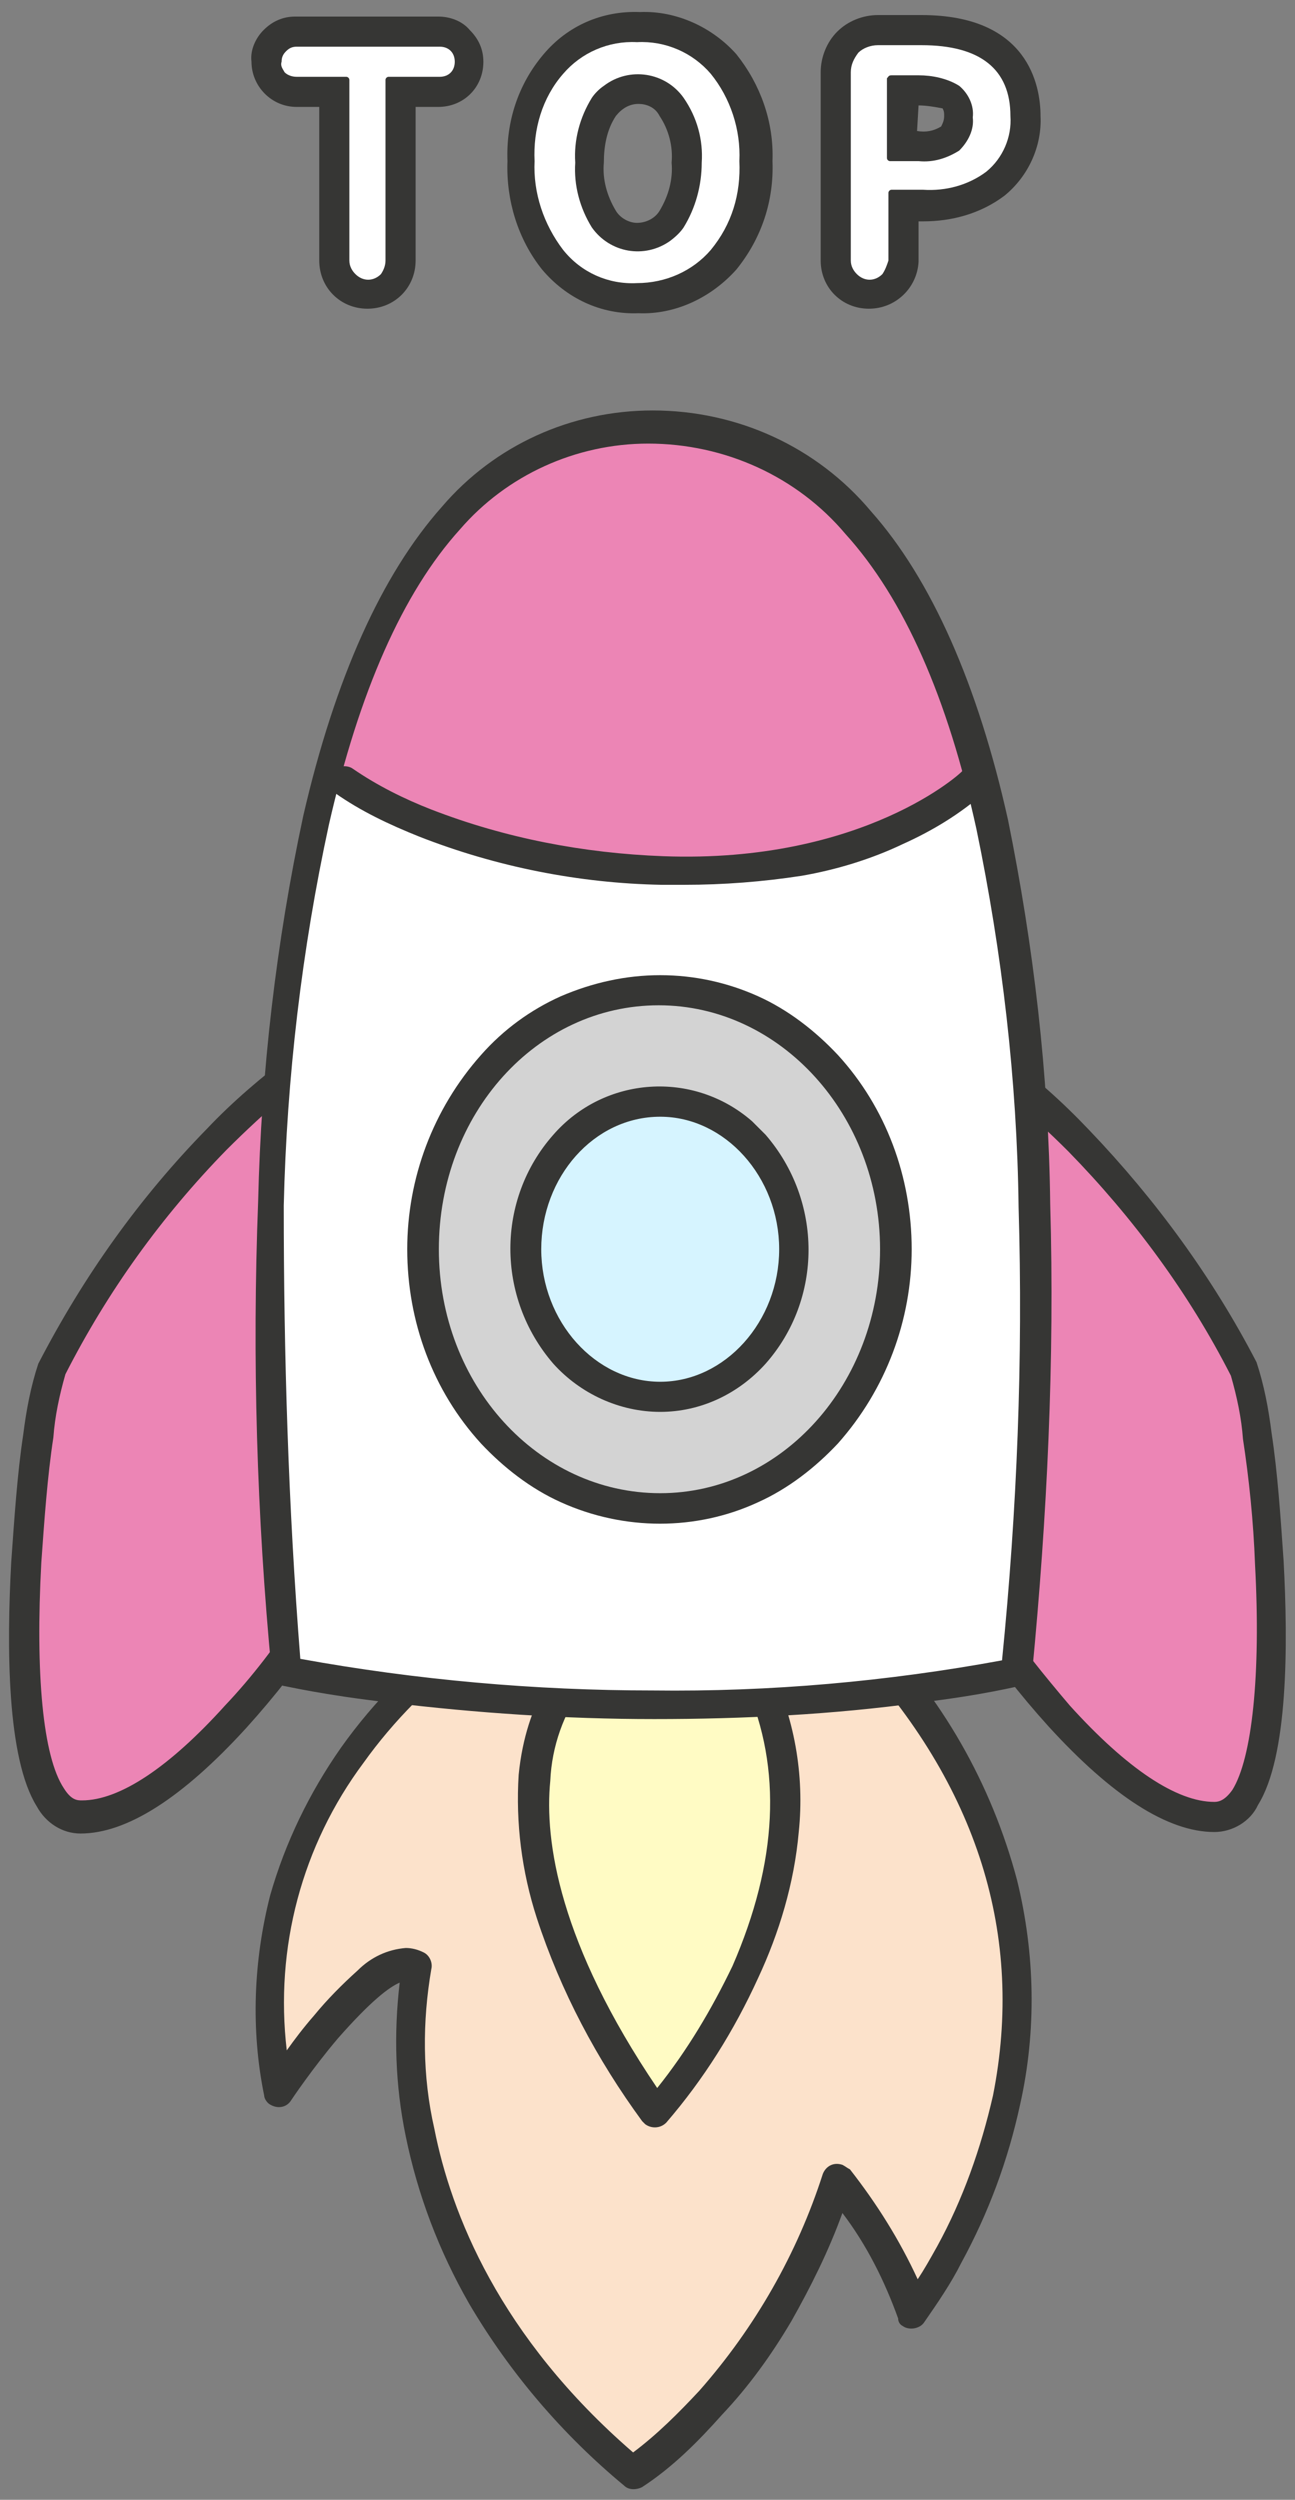 <?xml version="1.0" encoding="utf-8"?>
<!-- Generator: Adobe Illustrator 27.3.1, SVG Export Plug-In . SVG Version: 6.00 Build 0)  -->
<svg version="1.1" id="レイヤー_1" xmlns="http://www.w3.org/2000/svg" xmlns:xlink="http://www.w3.org/1999/xlink" x="0px"
	 y="0px" viewBox="0 0 86 166" style="enable-background:new 0 0 86 166;" xml:space="preserve">
<rect x="0" y="0" width="86" height="166" fill="#808080" stroke="none"/>
<style type="text/css">
	.st0{fill:#FCE2CB;}
	.st1{fill:#363634;}
	.st2{fill:#FFFBC4;}
	.st3{fill:#EC85B5;}
	.st4{fill:#FFFFFF;}
	.st5{fill:#D3D3D3;}
	.st6{fill:#D6F4FF;}
</style>
<g id="グループ_2707" transform="translate(-1795.999 -10768)">
	<g id="グループ_2703" transform="translate(1795.443 10793.957)">
		<g id="グループ_145" transform="translate(0 0)">
			<path id="パス_262" class="st0" d="M31.7,82.7c0,0-16.4,10.8-12.7,30.1c0,0,6.6-9.8,9.3-8.2c0,0-4.4,18,14.3,33.7
				c0,0,9.1-6,13.5-19.5c0,0,3.9,4.9,5,8.9c0,0,17.8-22.6-3.4-44.9h-26V82.7z"/>
			<path id="パス_263" class="st1" d="M31.7,81.7h26c0.3,0,0.5,0.1,0.7,0.3c4.7,4.7,8,10.5,9.7,16.9c1.2,4.9,1.3,10,0.2,14.9
				c-0.8,3.7-2.1,7.2-3.9,10.5c-0.7,1.4-1.6,2.7-2.5,4c-0.3,0.4-1,0.5-1.4,0.2c-0.2-0.1-0.3-0.3-0.3-0.5c-0.9-2.5-2.1-4.9-3.7-7
				c-0.9,2.5-2.1,4.9-3.4,7.2c-1.3,2.2-2.8,4.3-4.6,6.2c-1.6,1.8-3.3,3.5-5.3,4.8c-0.4,0.2-0.9,0.2-1.2-0.1
				c-4.1-3.4-7.6-7.5-10.3-12.1c-2-3.5-3.4-7.2-4.2-11.1c-0.7-3.4-0.8-6.8-0.4-10.2c-0.7,0.3-1.9,1.2-4.1,3.7
				c-1.7,2-3.1,4.1-3.1,4.1c-0.3,0.5-0.9,0.6-1.4,0.3c-0.2-0.1-0.4-0.4-0.4-0.6c-0.9-4.4-0.7-9,0.4-13.3c1-3.5,2.6-6.8,4.7-9.8
				c2.2-3.1,4.9-5.8,8-8.1C31.3,81.8,31.5,81.7,31.7,81.7z M57.2,83.7H32c-2.8,2.1-5.3,4.6-7.3,7.4c-4.1,5.5-5.9,12.3-5.1,19.1
				c0.5-0.7,1.1-1.5,1.8-2.3c0.9-1.1,1.9-2.1,2.9-3c0.9-0.9,2-1.4,3.2-1.5l0,0c0.4,0,0.8,0.1,1.2,0.3c0.4,0.2,0.6,0.7,0.5,1.1
				c-0.6,3.5-0.6,7.1,0.2,10.6c1.1,5.6,4.3,13.8,13.2,21.5c1.6-1.2,3-2.6,4.4-4.1c3.7-4.2,6.5-9.1,8.2-14.4c0.2-0.5,0.7-0.8,1.3-0.6
				c0.2,0.1,0.3,0.2,0.5,0.3c1.8,2.3,3.3,4.7,4.5,7.3c0.4-0.6,0.8-1.3,1.3-2.2c1.7-3.1,2.9-6.5,3.7-10
				C68.6,102.6,65.5,92.6,57.2,83.7z"/>
			<path id="パス_264" class="st2" d="M38.8,85c0,0-9,8.9,5.3,29.3c0,0,13.6-15.1,6.7-29.3H38.8z"/>
			<path id="パス_265" class="st1" d="M38.8,84h11.9c0.4,0,0.7,0.2,0.9,0.6c1.7,3.4,2.4,7.3,2,11.1c-0.3,3.4-1.3,6.7-2.7,9.7
				c-1.6,3.5-3.6,6.7-6.1,9.6c-0.4,0.4-1,0.4-1.4,0.1c-0.1-0.1-0.1-0.1-0.2-0.2c-3-4.1-5.4-8.6-7-13.5c-1-3.1-1.4-6.3-1.2-9.5
				c0.5-5.1,2.9-7.5,3-7.6C38.3,84.1,38.5,84,38.8,84z M50.1,86H39.3c-1.3,1.8-2.1,4-2.2,6.3c-0.4,4,0.6,10.8,7.1,20.4
				c2-2.5,3.6-5.2,5-8.1C52.2,97.7,52.5,91.5,50.1,86z"/>
			<path id="パス_266" class="st3" d="M20.6,44.8c0,0-9.5,6.4-16.6,20.1C2.9,67-0.3,94.7,6,94.7c6.8,0,15.5-13.4,15.5-13.4
				L20.6,44.8z"/>
			<path id="パス_267" class="st1" d="M20.6,43.8c0.5,0,1,0.4,1,1l0.8,36.6c0,0.2-0.1,0.4-0.2,0.6c-1.6,2.4-3.4,4.7-5.3,6.8
				c-4.2,4.6-7.9,7-11,7c-1.2,0-2.3-0.7-2.9-1.8c-2-3.2-2-10.6-1.7-16.2c0.2-2.8,0.4-5.9,0.8-8.5c0.2-1.6,0.5-3.2,1-4.7
				c3-5.8,6.7-11,11.2-15.6c1.7-1.8,3.7-3.5,5.7-5C20.2,43.8,20.4,43.8,20.6,43.8z M20.4,81l-0.8-34.3c-1.4,1.2-2.7,2.4-4,3.7
				c-4.3,4.4-7.9,9.4-10.7,14.9c-0.4,1.4-0.7,2.8-0.8,4.2c-0.4,2.6-0.6,5.5-0.8,8.3c-0.4,7.4,0.1,12.9,1.5,15
				c0.5,0.8,0.9,0.8,1.2,0.8c2.5,0,5.8-2.2,9.5-6.3C17.3,85.4,18.9,83.3,20.4,81z"/>
			<path id="パス_268" class="st3" d="M66.5,44.8c0,0,9.5,6.4,16.6,20.1c1.1,2.1,4.3,29.8-1.9,29.8c-6.8,0-15.5-13.4-15.5-13.4
				L66.5,44.8z"/>
			<path id="パス_269" class="st1" d="M66.5,43.8c0.2,0,0.4,0.1,0.6,0.2c2.1,1.5,4,3.2,5.8,5.1c4.4,4.6,8.2,9.8,11.1,15.4
				c0.5,1.5,0.8,3.1,1,4.7c0.4,2.6,0.6,5.6,0.8,8.5c0.3,5.6,0.3,13-1.7,16.2c-0.5,1.1-1.7,1.8-2.9,1.8c-3.1,0-6.8-2.4-11-7
				c-1.9-2.1-3.7-4.4-5.3-6.8c-0.1-0.2-0.2-0.4-0.2-0.6l0.8-36.6C65.5,44.2,66,43.8,66.5,43.8L66.5,43.8z M81.2,93.7
				c0.3,0,0.7-0.1,1.2-0.8c1.3-2.1,1.9-7.6,1.5-15c-0.1-2.8-0.4-5.7-0.8-8.3c-0.1-1.4-0.4-2.8-0.8-4.2c-2.8-5.5-6.5-10.5-10.8-14.9
				c-1.3-1.3-2.6-2.5-4-3.6L66.7,81c1.5,2.2,3.2,4.3,4.9,6.3C75.4,91.5,78.7,93.7,81.2,93.7L81.2,93.7z"/>
			<path id="パス_270" class="st4" d="M19.6,85c8,1.5,16.2,2.3,24.4,2.2c14.9,0,24.1-2.2,24.1-2.2S77.9,2.3,43.9,2.3
				C10.8,2.3,19.6,85,19.6,85"/>
			<path id="パス_271" class="st5" d="M60,57c0,9.5-7,17.2-15.7,17.2S28.7,66.5,28.7,57s7-17.2,15.7-17.2S60,47.5,60,57"/>
			<path id="楕円形_14" class="st1" d="M44.4,38.8c2.3,0,4.5,0.5,6.5,1.4s3.8,2.3,5.3,3.9c3.2,3.5,4.9,8.1,4.9,12.9
				c0,4.7-1.7,9.3-4.9,12.9c-1.5,1.6-3.3,3-5.3,3.9c-4.1,1.9-8.9,1.9-13.1,0c-2-0.9-3.8-2.3-5.3-3.9c-3.2-3.5-4.9-8.1-4.9-12.9
				c0-4.7,1.7-9.3,4.9-12.9c1.5-1.7,3.3-3,5.3-3.9C39.9,39.3,42.1,38.8,44.4,38.8z M44.4,73.2C52.5,73.2,59,65.9,59,57
				s-6.6-16.2-14.7-16.2S29.7,48,29.7,57S36.3,73.2,44.4,73.2z"/>
			<path id="パス_272" class="st6" d="M53.3,57c0,5.4-4,9.8-8.9,9.8s-8.9-4.4-8.9-9.8s4-9.8,8.9-9.8S53.3,51.6,53.3,57"/>
			<path id="パス_273" class="st1" d="M44.4,67.8c-2.7,0-5.3-1.2-7.1-3.2c-3.8-4.4-3.8-10.9,0-15.2c3.4-3.9,9.3-4.3,13.2-0.9
				c0.3,0.3,0.6,0.6,0.9,0.9c3.8,4.4,3.8,10.9,0,15.2C49.6,66.6,47.1,67.8,44.4,67.8z M44.4,48.2c-4.4,0-7.9,4-7.9,8.8
				s3.6,8.8,7.9,8.8s7.9-4,7.9-8.8S48.7,48.2,44.4,48.2z"/>
			<path id="パス_274" class="st3" d="M65.7,25.3c0,0-7,6.5-21.3,6s-21.9-6-21.9-6s6-22.9,21.4-22.9S65.7,25.3,65.7,25.3"/>
			<path id="パス_276" class="st1" d="M44,88.2c-5.9,0-11.8-0.4-17.6-1.1c-4.4-0.5-6.9-1.1-7-1.1c-0.4-0.1-0.7-0.4-0.8-0.9
				c-1-10.4-1.3-20.9-0.9-31.3c0.2-8.6,1.2-17.2,3-25.6c2.1-9.1,5.2-16,9.2-20.5c3.5-4.1,8.6-6.4,14-6.4c5.6,0,10.9,2.4,14.5,6.7
				c4,4.5,7.1,11.5,9.1,20.5c1.7,8.4,2.7,16.9,2.8,25.5c0.3,10.4-0.2,20.7-1.2,31.1c0,0.4-0.4,0.8-0.8,0.9c-0.1,0-2.4,0.6-6.6,1.1
				C55.9,87.9,49.9,88.2,44,88.2z M20.5,84.2c7.7,1.4,15.6,2.1,23.4,2.1c7.8,0.1,15.6-0.6,23.2-2c1-10,1.4-20,1.1-30.1
				c-0.1-8.4-1.1-16.9-2.8-25.1c-1.9-8.7-4.8-15.3-8.7-19.6c-3.2-3.8-8-6-13.1-6c-4.8,0-9.4,2.1-12.5,5.7
				c-3.8,4.2-6.7,10.8-8.7,19.6c-1.8,8.3-2.8,16.8-3,25.3C19.4,64,19.7,74.1,20.5,84.2z"/>
			<path id="パス_277" class="st1" d="M46,32.8c-0.5,0-1,0-1.5,0c-5.5-0.1-11-1.2-16.1-3.2c-2-0.8-3.9-1.7-5.6-2.9
				c-0.4-0.3-0.5-1-0.2-1.4s1-0.5,1.4-0.2l0,0c1.6,1.1,3.4,2,5.2,2.7c4.9,1.9,10.1,2.9,15.4,3.1c13.3,0.5,19.9-5.6,19.9-5.7
				c0.4-0.4,1-0.3,1.4,0.1s0.3,1,0,1.4c-1.6,1.4-3.4,2.5-5.4,3.4c-2.1,1-4.4,1.7-6.7,2.1C51.2,32.6,48.6,32.8,46,32.8z"/>
		</g>
	</g>
	<g id="グループ_2706" transform="translate(1812 10768)">
		<g>
			<g>
				<g id="グループ_2705">
					<path id="パス_12421" class="st1" d="M8.4,20.5c-1.8,0-3.2-1.4-3.2-3.2V7.1H3.7c-1.7,0-3-1.4-3-3l0,0C0.6,3.3,1,2.5,1.5,2
						c0.6-0.6,1.3-0.9,2.1-0.9h9.5c0.8,0,1.6,0.3,2.1,0.9c0.6,0.6,0.9,1.3,0.9,2.1c0,1.7-1.3,3-3,3l0,0h-1.5v10.2
						C11.6,19.1,10.2,20.5,8.4,20.5"/>
					<path id="パス_12422" class="st1" d="M26.4,20.8c-2.5,0.1-4.8-1-6.4-2.9c-1.6-2-2.4-4.6-2.3-7.2c-0.1-2.6,0.7-5.1,2.4-7.1
						c1.6-1.9,3.9-2.9,6.4-2.8c2.4-0.1,4.8,1,6.4,2.8c1.6,2,2.5,4.5,2.4,7.1c0.1,2.6-0.7,5.1-2.4,7.2C31.2,19.8,28.8,20.9,26.4,20.8
						 M26.4,6.9c-0.6,0-1.1,0.3-1.5,0.8c-0.6,0.9-0.8,2-0.8,3.1C24,11.9,24.3,13,24.9,14c0.3,0.5,0.9,0.8,1.4,0.8
						c0.6,0,1.2-0.3,1.5-0.8c0.6-1,0.9-2.1,0.8-3.2c0.1-1.1-0.2-2.2-0.8-3.1C27.5,7.1,26.9,6.9,26.4,6.9"/>
					<path id="パス_12423" class="st1" d="M41.7,20.5c-1.8,0-3.2-1.4-3.2-3.2V4.8c0-1,0.4-2,1.1-2.7C40.3,1.4,41.3,1,42.3,1h2.9
						c7.1,0,7.9,4.7,7.9,6.7c0.1,2-0.8,4-2.4,5.3c-1.6,1.2-3.5,1.7-5.4,1.7H45v2.7C44.9,19.1,43.5,20.5,41.7,20.5 M44.9,8.7
						L44.9,8.7c0.6,0.1,1.1,0,1.6-0.3c0.1-0.2,0.2-0.4,0.2-0.7c0-0.2,0-0.3-0.1-0.5C46.1,7.1,45.5,7,45,7l0,0L44.9,8.7z"/>
					<path id="パス_12424" class="st4" d="M9.3,18.2c-0.5,0.5-1.2,0.5-1.7,0l0,0c-0.2-0.2-0.4-0.5-0.4-0.9v-12
						c0-0.1-0.1-0.2-0.2-0.2l0,0H3.7C3.4,5.1,3.1,5,2.9,4.8C2.8,4.6,2.6,4.4,2.7,4.1c0-0.3,0.1-0.5,0.3-0.7s0.4-0.3,0.7-0.3h9.5
						c0.6,0,1,0.4,1,1l0,0c0,0.6-0.4,1-1,1l0,0H9.8c-0.1,0-0.2,0.1-0.2,0.2l0,0v12C9.6,17.6,9.5,17.9,9.3,18.2"/>
					<path id="パス_12425" class="st4" d="M31.2,16.6c-1.2,1.4-3,2.2-4.9,2.2c-1.9,0.1-3.7-0.7-4.9-2.2c-1.3-1.7-2-3.8-1.9-5.9
						c-0.1-2.1,0.5-4.2,1.9-5.8c1.2-1.4,3-2.2,4.9-2.1c1.9-0.1,3.7,0.7,4.9,2.1c1.3,1.6,2,3.7,1.9,5.8
						C33.2,12.9,32.6,14.9,31.2,16.6 M23.3,15.1c1.2,1.7,3.5,2.1,5.2,0.9c0.4-0.3,0.7-0.6,0.9-0.9c0.8-1.3,1.2-2.8,1.2-4.3
						c0.1-1.5-0.3-3-1.2-4.3c-1.2-1.7-3.6-2.1-5.3-0.8c-0.3,0.2-0.6,0.5-0.8,0.8c-0.8,1.3-1.2,2.8-1.1,4.3
						C22.1,12.3,22.5,13.8,23.3,15.1"/>
					<path id="パス_12426" class="st4" d="M42.6,18.2c-0.5,0.5-1.2,0.5-1.7,0l0,0c-0.2-0.2-0.4-0.5-0.4-0.9V4.8
						c0-0.5,0.2-0.9,0.5-1.3C41.3,3.2,41.8,3,42.3,3h2.9c3.9,0,5.9,1.6,5.9,4.7c0.1,1.4-0.5,2.8-1.6,3.7c-1.2,0.9-2.7,1.3-4.2,1.2
						h-2.1c-0.1,0-0.2,0.1-0.2,0.2l0,0v4.5C42.9,17.6,42.8,17.9,42.6,18.2 M42.9,10.5c0,0.1,0.1,0.2,0.2,0.2l0,0H45
						c1,0.1,1.9-0.2,2.7-0.7c0.6-0.6,1-1.4,0.9-2.2c0.1-0.8-0.3-1.6-0.9-2.1C46.9,5.2,45.9,5,45,5h-1.8C43,5,43,5.1,42.9,5.2l0,0
						V10.5z"/>
				</g>
			</g>
		</g>
	</g>
</g>
</svg>

